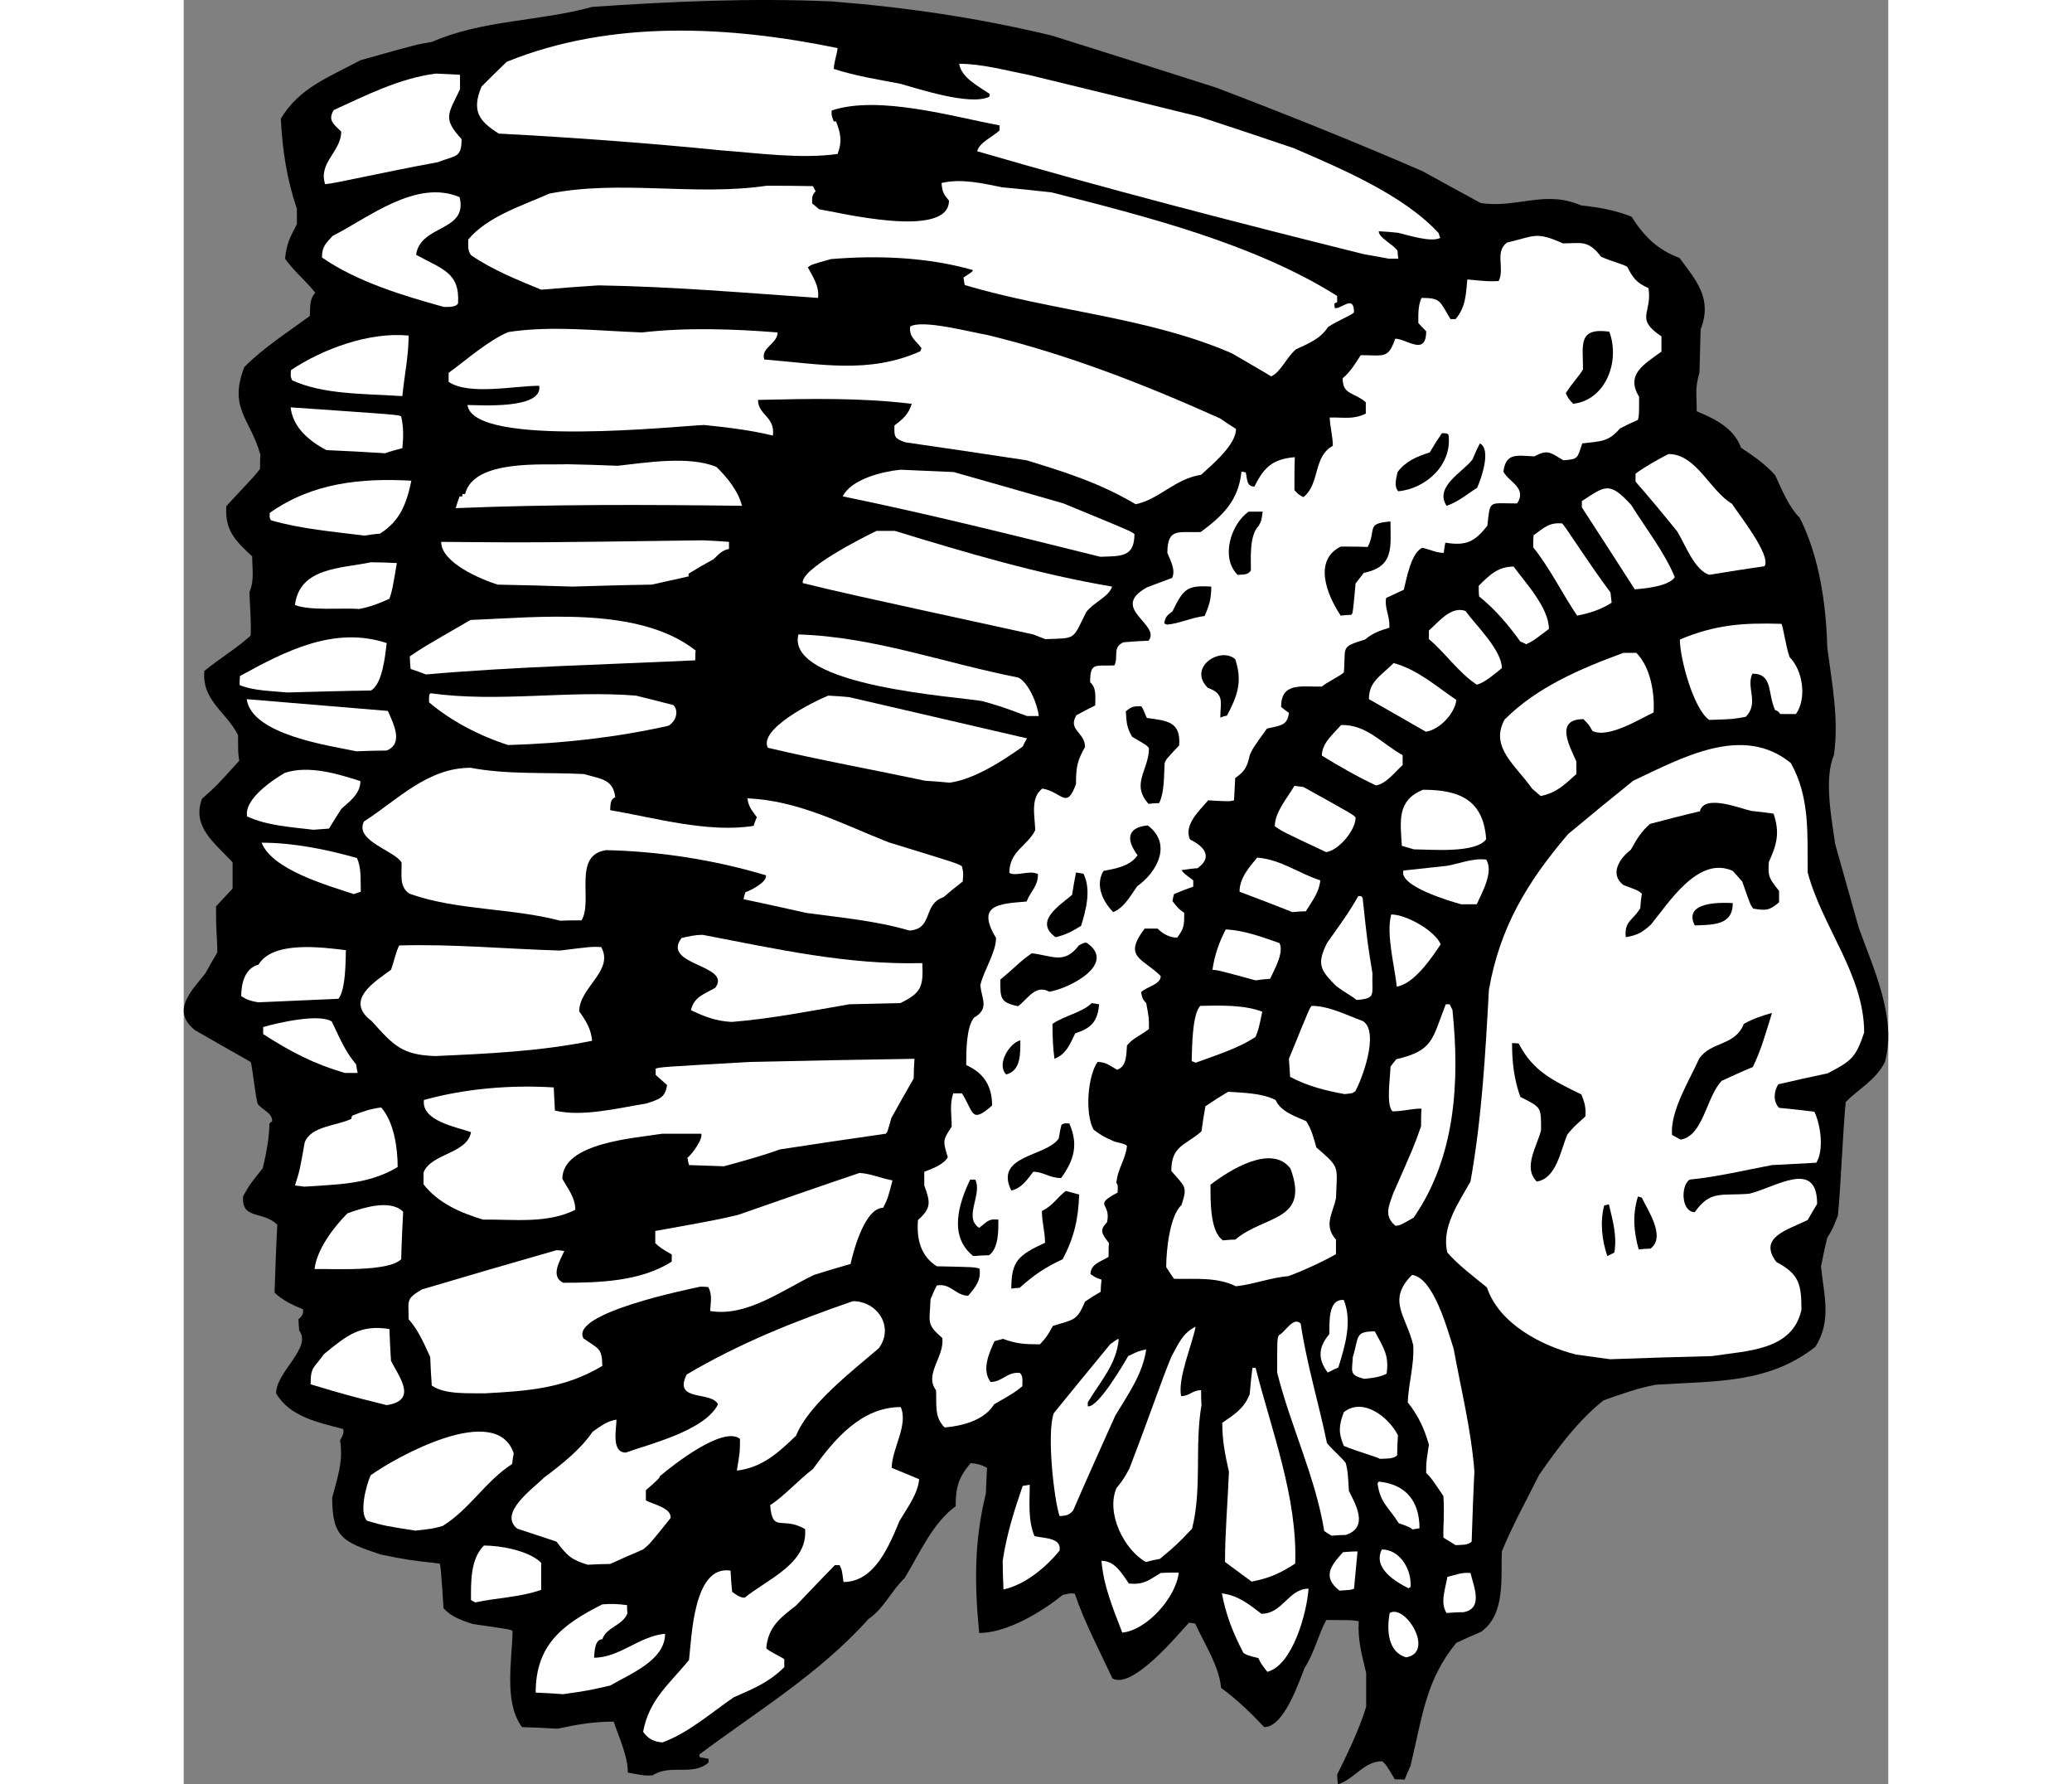 <?xml version="1.0" encoding="UTF-8"?>
<!DOCTYPE svg PUBLIC "-//W3C//DTD SVG 1.1//EN" "http://www.w3.org/Graphics/SVG/1.1/DTD/svg11.dtd">
<!-- Creator: CorelDRAW -->
<svg xmlns="http://www.w3.org/2000/svg" xml:space="preserve" width="7.848in" height="6.757in" version="1.1" style="shape-rendering:geometricPrecision; text-rendering:geometricPrecision; image-rendering:optimizeQuality; fill-rule:evenodd; clip-rule:evenodd"
viewBox="0 0 7847.72 8213.31"
 xmlns:xlink="http://www.w3.org/1999/xlink"
 xmlns:xodm="http://www.corel.com/coreldraw/odm/2003">
 <rect x="0" y="0" width="7847.72" height="8213.31" fill="#808080" stroke="none"/>
 <defs>
  <style type="text/css">
   <![CDATA[
    .fil0 {fill:black}
    .fil1 {fill:white}
   ]]>
  </style>
 </defs>
 <g id="Layer_x0020_1">
  <g id="_2008751029136">
   <path class="fil0" d="M5314.01 8213.31c-1.81,-16.25 -3.61,-30.69 -3.61,-45.13 48.74,-99.29 101.1,-205.8 133.59,-312.31 0,-52.35 0,-104.71 0,-155.25 -19.86,-83.04 -39.72,-153.45 -34.3,-238.3 -28.88,-5.42 -28.88,-5.42 -149.84,-5.42 -37.91,72.21 -54.16,149.84 -99.29,220.24 -25.27,61.38 -93.87,272.6 -185.94,272.6 -63.18,-66.8 -124.56,-126.37 -198.58,-180.53 -9.03,-101.1 -77.63,-204 -119.15,-296.07 -10.83,-1.81 -19.86,-3.61 -28.88,-3.61 -45.13,46.94 -258.15,308.7 -352.03,256.35 -57.77,-124.56 -129.98,-259.96 -173.31,-389.94 -19.86,-5.42 -36.11,1.81 -55.96,5.42 -95.68,77.63 -256.35,175.11 -384.52,175.11 -21.66,-227.46 -23.47,-422.43 30.69,-640.87 1.81,-39.72 3.61,-79.43 5.42,-119.15 -25.27,-14.44 -46.94,-19.86 -75.82,-21.66 -55.96,66.8 -68.6,111.93 -68.6,198.58 -104.71,74.02 -169.7,223.85 -234.69,330.37 -61.38,57.77 -95.68,140.81 -166.09,187.75 -223.85,250.93 -514.5,426.05 -779.88,624.63 0,3.61 1.81,7.22 3.61,12.64 12.64,1.81 25.27,3.61 39.72,7.22 0,5.42 0,10.83 0,16.25 -72.21,64.99 -175.11,5.42 -258.15,59.57 -34.3,1.81 -34.3,1.81 -113.73,-12.64 0,-77.63 -41.52,-162.47 -64.99,-234.69 -92.07,0 -166.09,12.64 -258.15,32.49 -55.96,-3.61 -110.12,-5.42 -164.28,-7.22 -84.85,-115.54 -45.13,-308.7 -43.33,-442.29 -9.03,-7.22 -9.03,-7.22 -184.14,-32.49 -48.74,-16.25 -97.48,-32.49 -133.59,-72.21 -12.64,-189.55 -12.64,-189.55 -18.05,-205.8 -144.42,-16.25 -144.42,-16.25 -270.79,-41.52 -171.5,-57.77 -223.85,-75.82 -223.85,-261.76 23.47,-90.26 52.35,-167.89 36.11,-263.57 9.03,-18.05 19.86,-30.69 14.44,-52.35 -115.54,-30.69 -245.52,-55.96 -308.7,-164.28 0,-99.29 166.09,-209.41 106.51,-288.84 -1.81,-18.05 -3.61,-36.11 -3.61,-52.35 18.05,-14.44 21.66,-23.47 21.66,-45.13 -46.94,-19.86 -95.68,-41.52 -131.79,-77.63 3.61,-104.71 7.22,-209.41 12.64,-312.31 -64.99,-64.99 -167.89,-21.66 -157.06,-131.79 30.69,-54.16 30.69,-54.16 90.26,-128.17 16.25,-70.41 28.88,-131.79 30.69,-205.8 3.61,-3.61 7.22,-7.22 12.64,-10.83 0,-39.72 -45.13,-50.55 -66.8,-79.43 -12.64,-45.13 -25.27,-180.53 -32.49,-193.16 -86.65,-48.74 -171.5,-97.48 -256.35,-146.23 -110.12,-88.46 -19.86,-176.92 46.94,-259.96 18.05,-32.49 36.11,-64.99 55.96,-97.48 0,-70.41 -7.22,-101.1 -5.42,-213.02 25.27,-27.08 50.55,-54.16 75.82,-81.24 0,-41.52 0,-81.24 0,-120.95 -79.43,-86.65 -189.55,-162.47 -140.81,-292.45 66.8,-59.57 66.8,-59.57 171.5,-175.11 -5.42,-36.11 -5.42,-36.11 -5.42,-117.34 -52.35,-106.51 -167.89,-158.86 -155.25,-296.07 68.6,-55.96 149.84,-104.71 213.02,-162.47 3.61,-66.8 -3.61,-133.59 -5.42,-200.39 23.47,-52.35 12.64,-108.32 12.64,-164.28 -77.63,-72.21 -126.37,-119.15 -119.15,-231.08 77.63,-86.65 111.93,-115.54 155.25,-171.5 0,-21.66 0,-43.33 1.81,-64.99 -46.94,-167.89 -148.03,-213.02 -74.02,-404.38 90.26,-90.26 198.58,-158.86 301.48,-234.69 1.81,-39.72 -1.81,-79.43 25.27,-106.51 -41.52,-54.16 -99.29,-99.29 -139.01,-157.06 5.42,-66.8 23.47,-101.1 54.16,-158.86 0,-23.47 0,-46.94 0,-70.41 -46.94,-139.01 -66.8,-272.6 -74.02,-415.21 84.85,-142.62 222.05,-191.36 366.47,-268.99 256.35,-72.21 256.35,-72.21 330.37,-84.85 231.08,-101.1 494.65,-93.87 736.55,-160.67 368.28,-25.27 732.94,-41.52 1103.02,-25.27 344.81,27.08 675.17,75.82 1012.76,157.06 252.74,79.43 505.48,158.86 758.22,240.1 317.73,120.95 637.26,249.13 949.57,384.52 88.46,48.74 176.92,97.48 267.18,146.23 169.7,25.27 294.26,-61.38 462.15,10.83 81.24,9.03 157.06,21.66 232.88,52.35 54.16,86.65 117.34,151.64 220.24,189.55 81.24,108.32 151.64,189.55 97.48,328.56 -1.81,64.99 -3.61,131.79 -5.42,198.58 -21.66,77.63 -12.64,95.68 -12.64,178.72 83.04,34.3 171.5,77.63 204,167.89 57.77,37.91 111.93,75.82 157.06,126.37 30.69,64.99 61.38,144.42 113.73,196.78 90.26,180.53 120.95,397.16 126.37,597.55 21.66,166.09 54.16,326.75 30.69,492.84 -46.94,111.93 -10.83,290.65 5.42,409.8 36.11,128.17 72.21,256.35 108.32,384.52 66.8,187.75 176.92,415.21 120.95,619.21 -41.52,83.04 -119.15,122.76 -180.53,184.14 -12.64,126.37 -23.47,402.58 -36.11,523.53 -25.27,63.18 -25.27,63.18 -48.74,101.1 -10.83,43.33 -19.86,86.65 -28.88,131.79 12.64,131.79 50.55,247.32 -25.27,370.08 -218.44,171.5 -460.35,157.06 -736.55,175.11 -83.04,16.25 -160.67,43.33 -240.1,72.21 -119.15,95.68 -209.41,218.44 -296.07,343 -57.77,115.54 -122.76,232.88 -171.5,352.03 -5.42,122.76 18.05,288.84 -95.68,370.08 -37.91,16.25 -75.82,32.49 -113.73,50.55 -142.62,173.31 -157.06,344.81 -211.22,566.86 -9.03,19.86 -18.05,41.52 -27.08,63.18 -16.25,-1.81 -30.69,-1.81 -45.13,-1.81 -39.72,-66.8 -39.72,-66.8 -57.77,-83.04 -84.85,0 -126.37,81.24 -204,106.51z"/>
   <path class="fil1" d="M2203.52 8020.14c-39.72,-3.61 -64.99,-16.25 -88.46,-48.74 27.08,-148.03 119.15,-218.44 211.22,-330.37 12.64,-104.71 19.86,-438.68 191.36,-411.6 1.81,32.49 3.61,64.99 7.22,97.48 18.05,12.64 34.3,27.08 57.77,27.08 101.1,-83.04 292.45,-157.06 278.01,-315.92 -106.51,-61.38 -149.84,21.66 -160.67,-110.12 64.99,-41.52 131.79,-117.34 196.78,-166.09 97.48,-135.4 222.05,-285.23 404.38,-285.23 36.11,83.04 -41.52,193.16 -41.52,279.82 41.52,16.25 83.04,34.3 126.37,52.35 -7.22,70.41 -54.16,129.98 -90.26,191.36 -46.94,111.93 -113.73,281.62 -258.15,281.62 -7.22,-55.96 -7.22,-55.96 -18.05,-77.63 -7.22,0 -14.44,0 -21.66,0 -59.57,61.38 -119.15,122.76 -178.72,185.94 -74.02,57.77 -128.17,97.48 -137.2,196.78 12.64,14.44 70.41,39.72 83.04,50.55 0,10.83 0,23.47 0,36.11 -70.41,70.41 -142.62,99.29 -232.88,139.01 -102.9,70.41 -211.22,166.09 -328.56,207.61z"/>
   <path class="fil1" d="M1746.79 7798.09c-43.33,-3.61 -84.85,-5.42 -126.37,-7.22 0,-216.63 119.15,-312.31 306.9,-406.19 39.72,-3.61 74.02,-1.81 113.73,3.61 0,12.64 0,25.27 1.81,37.91 -21.66,55.96 -97.48,63.18 -115.54,119.15 -36.11,0 -36.11,61.38 -37.91,84.85 117.34,0 207.61,-99.29 326.75,-110.12 0,122.76 -160.67,184.14 -252.74,238.3 -102.9,23.47 -102.9,23.47 -216.63,39.72z"/>
   <path class="fil1" d="M4989.06 7695.19c-27.08,-34.3 -27.08,-34.3 -41.52,-63.18 -50.55,-12.64 -50.55,-12.64 -68.6,-23.47 -48.74,-93.87 -79.43,-171.5 -99.29,-274.4 74.02,9.03 122.76,48.74 182.33,93.87 97.48,0 124.56,-115.54 216.63,-115.54 -7.22,108.32 -72.21,352.03 -189.55,382.72z"/>
   <path class="fil1" d="M5628.13 7628.4c-84.85,-23.47 -90.26,-126.37 -75.82,-204 72.21,-43.33 209.41,182.33 75.82,204z"/>
   <path class="fil1" d="M4321.11 7514.67c-41.52,-108.32 -86.65,-214.83 -95.68,-330.37 61.38,0 92.07,55.96 126.37,104.71 68.6,5.42 86.65,-12.64 146.23,-48.74 27.08,-1.81 54.16,-1.81 83.04,-1.81 -12.64,115.54 -148.03,265.38 -259.96,276.21z"/>
   <path class="fil1" d="M5814.07 7424.4c-30.69,-46.94 -5.42,-110.12 3.61,-166.09 37.91,-9.03 64.99,-21.66 106.51,-18.05 16.25,64.99 59.57,164.28 -32.49,180.53 -27.08,0 -52.35,1.81 -77.63,3.61z"/>
   <path class="fil1" d="M1342.41 7375.66c-7.22,-3.61 -14.44,-7.22 -19.86,-10.83 0,-81.24 -3.61,-187.75 59.57,-250.93 75.82,0 207.61,23.47 263.57,79.43 0,41.52 0,83.04 0,124.56 -97.48,34.3 -202.19,36.11 -303.29,57.77z"/>
   <path class="fil1" d="M5321.23 7321.5c-81.24,-63.18 -39.72,-115.54 16.25,-176.92 21.66,-1.81 43.33,-3.61 66.8,-3.61 -5.42,55.96 -10.83,113.73 -16.25,171.5 -12.64,5.42 -12.64,5.42 -66.8,9.03z"/>
   <path class="fil1" d="M3774.11 7316.09c-1.81,-45.13 -3.61,-88.46 -3.61,-131.79 18.05,-120.95 52.35,-229.27 92.07,-344.81 10.83,-1.81 21.66,-3.61 32.49,-5.42 0,81.24 -9.03,160.67 21.66,236.49 41.52,10.83 126.37,5.42 115.54,66.8 -63.18,77.63 -158.86,157.06 -258.15,178.72z"/>
   <path class="fil1" d="M5638.96 7310.67c-57.77,-28.88 -166.09,-92.07 -122.76,-178.72 84.85,0 139.01,95.68 131.79,173.31 -3.61,1.81 -7.22,3.61 -9.03,5.42z"/>
   <path class="fil1" d="M4916.85 7279.98c-41.52,-30.69 -83.04,-61.38 -122.76,-90.26 0,-139.01 12.64,-276.21 18.05,-415.21 -18.05,-81.24 -30.69,-142.62 -30.69,-225.66 55.96,-37.91 101.1,-66.8 126.37,-131.79 3.61,-41.52 7.22,-81.24 12.64,-120.95 3.61,0 9.03,0 14.44,0 74.02,290.65 193.16,597.55 182.33,900.83 -70.41,45.13 -117.34,66.8 -200.39,83.04z"/>
   <path class="fil1" d="M1860.52 7202.35c-74.02,-21.66 -95.68,-41.52 -144.42,-106.51 -61.38,-19.86 -120.95,-39.72 -180.53,-59.57 -90.26,-72.21 77.63,-187.75 122.76,-234.69 77.63,-57.77 169.7,-129.98 223.85,-211.22 39.72,-27.08 64.99,-48.74 110.12,-55.96 0,43.33 -25.27,151.64 43.33,151.64 102.9,-37.91 362.86,-99.29 424.24,-222.05 -30.69,-63.18 -207.61,-9.03 -144.42,-137.2 243.71,-144.42 498.26,-245.52 765.44,-337.59 113.73,0 191.36,119.15 119.15,216.63 -117.34,101.1 -323.14,258.15 -380.91,402.58 -83.04,79.43 -155.25,146.23 -272.6,160.67 14.44,-86.65 14.44,-86.65 14.44,-146.23 -77.63,-61.38 -308.7,120.95 -368.28,171.5 -5.42,12.64 -5.42,12.64 -64.99,64.99 0,14.44 0,30.69 0,46.94 32.49,18.05 119.15,34.3 113.73,81.24 -95.68,119.15 -95.68,119.15 -126.37,144.42 -50.55,21.66 -101.1,43.33 -151.64,66.8 -34.3,0 -68.6,1.81 -102.9,3.61z"/>
   <path class="fil1" d="M4429.43 7189.72c-99.29,-55.96 -184.14,-223.85 -135.4,-339.39 32.49,-41.52 32.49,-41.52 59.57,-90.26 97.48,-252.74 144.42,-397.16 193.16,-514.5 32.49,-59.57 52.35,-110.12 111.93,-139.01 -16.25,84.85 -83.04,236.49 -66.8,319.53 39.72,0 50.55,-27.08 92.07,-27.08 0,21.66 0,45.13 1.81,68.6 -32.49,189.55 3.61,380.91 -43.33,568.66 -70.41,74.02 -70.41,74.02 -148.03,139.01 -21.66,3.61 -43.33,9.03 -64.99,14.44z"/>
   <path class="fil1" d="M5855.6 7112.09c-19.86,-12.64 -37.91,-23.47 -55.96,-34.3 -1.81,-57.77 5.42,-93.87 0,-191.36 -55.96,-83.04 -55.96,-83.04 -79.43,-106.51 0,-48.74 0,-48.74 12.64,-129.98 -21.66,-75.82 -48.74,-133.59 -97.48,-194.97 3.61,-90.26 30.69,-173.31 25.27,-263.57 -32.49,-135.4 -122.76,-205.8 -5.42,-323.14 99.29,12.64 162.47,250.93 191.36,339.39 34.3,187.75 81.24,375.5 95.68,565.05 -5.42,106.51 -9.03,214.83 -12.64,323.14 -18.05,18.05 -48.74,14.44 -74.02,16.25z"/>
   <path class="fil1" d="M5285.13 7068.76c-12.64,-7.22 -23.47,-14.44 -34.3,-21.66 -39.72,-247.32 -155.25,-483.81 -216.63,-729.33 0,-153.45 0,-153.45 7.22,-171.5 28.88,-12.64 66.8,-88.46 101.1,-54.16 27.08,184.14 83.04,366.47 120.95,550.61 32.49,37.91 70.41,68.6 86.65,92.07 9.03,37.91 9.03,37.91 14.44,128.17 34.3,66.8 90.26,167.89 -14.44,202.19 -21.66,0 -43.33,1.81 -64.99,3.61z"/>
   <path class="fil1" d="M1066.2 7045.29c-139.01,-21.66 -139.01,-21.66 -222.05,-45.13 -37.91,-37.91 -3.61,-164.28 16.25,-209.41 117.34,-84.85 579.49,-341.2 658.93,-101.1 -3.61,16.25 -5.42,32.49 -7.22,48.74 -122.76,79.43 -194.97,207.61 -319.53,285.23 -45.13,12.64 -45.13,12.64 -126.37,21.66z"/>
   <path class="fil1" d="M5657.02 7039.88c-12.64,-10.83 -12.64,-10.83 -63.18,-28.88 -45.13,-72.21 -84.85,-92.07 -97.48,-182.33 1.81,-3.61 3.61,-7.22 5.42,-9.03 128.17,12.64 187.75,93.87 187.75,214.83 -10.83,1.81 -21.66,3.61 -32.49,5.42z"/>
   <path class="fil1" d="M4032.27 6978.5c-25.27,-75.82 -59.57,-375.5 -27.08,-472.98 86.65,-106.51 173.31,-213.02 259.96,-317.73 34.3,-25.27 34.3,-25.27 39.72,-23.47 -10.83,115.54 -83.04,191.36 -142.62,290.65 0,5.42 0,10.83 0,18.05 46.94,9.03 169.7,-202.19 185.94,-231.08 48.74,-23.47 48.74,-23.47 83.04,-30.69 -16.25,113.73 -83.04,205.8 -142.62,305.09 -64.99,144.42 -129.98,288.84 -193.16,435.07 -18.05,23.47 -34.3,25.27 -63.18,27.08z"/>
   <path class="fil1" d="M5507.18 6714.93c-18.05,-10.83 -106.51,-34.3 -166.09,-59.57 -25.27,-59.57 -23.47,-93.87 0,-155.25 88.46,-70.41 207.61,23.47 249.13,106.51 -1.81,30.69 -3.61,61.38 -3.61,92.07 -18.05,18.05 -52.35,14.44 -79.43,16.25z"/>
   <path class="fil1" d="M3503.32 6570.51c-48.74,-48.74 -36.11,-102.9 -39.72,-171.5 -55.96,-74.02 39.72,-153.45 28.88,-240.1 -75.82,-66.8 -57.77,-70.41 -54.16,-178.72 9.03,-21.66 18.05,-43.33 28.88,-63.18 63.18,-12.64 86.65,46.94 144.42,46.94 34.3,-39.72 59.57,-70.41 52.35,-124.56 -23.47,-7.22 -23.47,-7.22 -196.78,-10.83 -74.02,-46.94 -93.87,-124.56 -86.65,-213.02 61.38,-54.16 57.77,-81.24 28.88,-158.86 0,-21.66 0,-43.33 0,-63.18 37.91,-14.44 88.46,-32.49 108.32,-66.8 -21.66,-72.21 -25.27,-77.63 18.05,-140.81 0,-52.35 -10.83,-101.1 7.22,-153.45 12.64,0 25.27,0 39.72,0 54.16,83.04 39.72,144.42 139.01,55.96 0,-84.85 -34.3,-148.03 -119.15,-185.94 0,-61.38 0,-175.11 36.11,-218.44 72.21,-41.52 34.3,-86.65 28.88,-149.84 16.25,-68.6 72.21,-149.84 72.21,-216.63 -92.07,-153.45 10.83,-157.06 140.81,-167.89 19.86,-50.55 52.35,-68.6 52.35,-126.37 -39.72,-19.86 -101.1,12.64 -131.79,-5.42 0,-101.1 83.04,-122.76 119.15,-196.78 -1.81,-66.8 -23.47,-148.03 32.49,-191.36 90.26,14.44 111.93,101.1 155.25,-21.66 0,-75.82 5.42,-106.51 41.52,-169.7 0,-68.6 -81.24,-77.63 -39.72,-146.23 28.88,-16.25 57.77,-30.69 86.65,-45.13 0,-36.11 7.22,-81.24 -23.47,-106.51 0,-93.87 23.47,-74.02 111.93,-77.63 19.86,-41.52 -10.83,-83.04 41.52,-106.51 37.91,-3.61 75.82,-5.42 115.54,-7.22 59.57,-75.82 -184.14,-148.03 -7.22,-245.52 37.91,-14.44 75.82,-28.88 115.54,-43.33 18.05,-36.11 -9.03,-83.04 -21.66,-115.54 0,-117.34 52.35,-92.07 153.45,-95.68 101.1,-75.82 173.31,-142.62 187.75,-278.01 5.42,0 12.64,1.81 19.86,3.61 7.22,32.49 3.61,64.99 39.72,64.99 45.13,-92.07 86.65,-126.37 185.94,-135.4 -1.81,50.55 -1.81,101.1 -1.81,151.64 18.05,19.86 18.05,19.86 41.52,32.49 77.63,-63.18 43.33,-185.94 135.4,-236.49 0,-39.72 -12.64,-86.65 -14.44,-129.98 63.18,-1.81 106.51,10.83 166.09,-18.05 0,-18.05 0,-36.11 0,-52.35 -54.16,-46.94 -106.51,-32.49 -106.51,-110.12 36.11,-30.69 57.77,-66.8 83.04,-106.51 108.32,0 126.37,18.05 158.86,-75.82 52.35,0 142.62,83.04 142.62,-34.3 -12.64,-12.64 -25.27,-25.27 -36.11,-37.91 0,-43.33 -1.81,-75.82 14.44,-115.54 90.26,0 83.04,14.44 133.59,97.48 7.22,0 14.44,0 23.47,0 46.94,-55.96 46.94,-110.12 54.16,-182.33 97.48,9.03 97.48,9.03 144.42,7.22 28.88,-59.57 -19.86,-133.59 37.91,-176.92 129.98,-30.69 131.79,-52.35 258.15,3.61 81.24,0 115.54,-18.05 175.11,61.38 52.35,23.47 108.32,36.11 120.95,46.94 25.27,50.55 43.33,74.02 97.48,97.48 18.05,117.34 -64.99,139.01 59.57,222.05 0,23.47 0,46.94 0,70.41 -79.43,57.77 -166.09,104.71 -102.9,207.61 0,86.65 0,86.65 -5.42,106.51 -28.88,12.64 -55.96,25.27 -83.04,39.72 -54.16,63.18 -88.46,57.77 -173.31,68.6 -23.47,70.41 -18.05,72.21 -86.65,77.63 -59.57,-34.3 -70.41,-52.35 -133.59,-18.05 -79.43,-3.61 -131.79,-18.05 -142.62,70.41 23.47,46.94 110.12,74.02 63.18,146.23 -135.4,0 -122.76,-18.05 -137.2,102.9 -57.77,72.21 -95.68,93.87 -193.16,77.63 -3.61,14.44 -5.42,30.69 -7.22,46.94 -36.11,0 -64.99,-16.25 -99.29,-23.47 -52.35,25.27 -72.21,142.62 -84.85,193.16 -27.08,12.64 -54.16,25.27 -81.24,37.91 -9.03,46.94 18.05,81.24 14.44,137.2 -43.33,12.64 -77.63,25.27 -111.93,54.16 -117.34,36.11 -86.65,32.49 -97.48,151.64 -23.47,19.86 -81.24,46.94 -101.1,64.99 -93.87,1.81 -187.75,-21.66 -187.75,93.87 10.83,9.03 23.47,18.05 36.11,27.08 -7.22,59.57 -39.72,57.77 -101.1,72.21 -64.99,90.26 -64.99,90.26 -79.43,122.76 -10.83,52.35 -23.47,75.82 -66.8,104.71 -1.81,34.3 -3.61,68.6 -5.42,102.9 -21.66,5.42 -21.66,5.42 -119.15,0 -36.11,43.33 -115.54,113.73 -83.04,180.53 66.8,32.49 104.71,81.24 34.3,131.79 -25.27,1.81 -50.55,5.42 -74.02,9.03 10.83,14.44 10.83,14.44 54.16,46.94 0,9.03 0,18.05 0,28.88 -30.69,10.83 -59.57,21.66 -88.46,34.3 -3.61,10.83 -5.42,21.66 -7.22,32.49 27.08,34.3 27.08,34.3 54.16,54.16 0,55.96 0,70.41 -32.49,113.73 -34.3,0 -64.99,-16.25 -90.26,-41.52 -19.86,0 -39.72,0 -59.57,0 -101.1,133.59 -9.03,135.4 74.02,218.44 0,39.72 -64.99,48.74 -90.26,74.02 3.61,23.47 7.22,34.3 23.47,50.55 12.64,66.8 12.64,66.8 12.64,119.15 -36.11,28.88 -74.02,41.52 -101.1,75.82 -3.61,39.72 0,95.68 -45.13,111.93 -32.49,-18.05 -52.35,-36.11 -90.26,-36.11 -45.13,63.18 -59.57,238.3 -18.05,312.31 43.33,30.69 43.33,30.69 95.68,54.16 50.55,12.64 50.55,12.64 57.77,19.86 -7.22,64.99 -43.33,104.71 -48.74,169.7 7.22,12.64 7.22,12.64 5.42,45.13 -117.34,63.18 -27.08,45.13 -48.74,137.2 -37.91,37.91 -21.66,54.16 9.03,95.68 -1.81,19.86 -1.81,41.52 -1.81,63.18 -34.3,21.66 -83.04,32.49 -83.04,79.43 23.47,16.25 23.47,16.25 50.55,25.27 -1.81,18.05 -3.61,36.11 -3.61,55.96 -25.27,14.44 -48.74,28.88 -72.21,45.13 -37.91,90.26 -50.55,81.24 -148.03,111.93 -27.08,48.74 -27.08,48.74 -59.57,84.85 -66.8,0 -108.32,-1.81 -169.7,-25.27 -14.44,3.61 -27.08,7.22 -39.72,10.83 -25.27,55.96 -59.57,131.79 -18.05,187.75 54.16,0 77.63,-48.74 135.4,-41.52 16.25,16.25 10.83,39.72 10.83,61.38 -36.11,28.88 -36.11,28.88 -129.98,83.04 -45.13,74.02 -146.23,99.29 -227.46,106.51z"/>
   <path class="fil1" d="M934.41 6467.61c-180.53,-45.13 -180.53,-45.13 -350.22,-95.68 0,-83.04 14.44,-72.21 61.38,-139.01 104.71,-84.85 164.28,-137.2 301.48,-115.54 1.81,48.74 3.61,97.48 7.22,146.23 37.91,75.82 124.56,182.33 -19.86,204z"/>
   <path class="fil1" d="M1385.73 6413.45c-70.41,-1.81 -184.14,7.22 -243.71,-36.11 -3.61,-45.13 -5.42,-88.46 -7.22,-131.79 -28.88,-61.38 -54.16,-122.76 -99.29,-173.31 0,-88.46 -14.44,-92.07 61.38,-137.2 205.8,-61.38 411.6,-120.95 619.21,-180.53 10.83,0 23.47,1.81 36.11,3.61 -18.05,41.52 -66.8,115.54 -5.42,146.23 164.28,0 357.44,-5.42 500.06,-97.48 0,-10.83 0,-21.66 0,-32.49 -52.35,-30.69 -52.35,-30.69 -75.82,-52.35 0,-19.86 0,-37.91 0,-55.96 279.82,-50.55 279.82,-50.55 380.91,-74.02 185.94,-64.99 371.89,-129.98 559.64,-193.16 54.16,3.61 99.29,25.27 151.64,34.3 -21.66,83.04 -21.66,83.04 -43.33,126.37 -83.04,0 -135.4,193.16 -149.84,258.15 -55.96,16.25 -111.93,32.49 -167.89,50.55 -144.42,68.6 -310.51,194.97 -478.4,166.09 1.81,-39.72 10.83,-75.82 -9.03,-110.12 -12.64,-1.81 -25.27,-1.81 -36.11,-1.81 -39.72,9.03 -604.77,120.95 -537.97,238.3 68.6,48.74 84.85,41.52 86.65,126.37 -175.11,104.71 -344.81,115.54 -541.58,126.37z"/>
   <path class="fil1" d="M5434.97 6346.65c-70.41,-18.05 -55.96,-32.49 -52.35,-101.1 28.88,-92.07 7.22,-117.34 101.1,-117.34 41.52,77.63 66.8,111.93 54.16,194.97 -32.49,16.25 -66.8,19.86 -102.9,23.47z"/>
   <path class="fil1" d="M5267.08 6317.77c-48.74,-64.99 -41.52,-119.15 7.22,-176.92 1.81,-45.13 -9.03,-164.28 66.8,-157.06 39.72,101.1 5.42,211.22 -25.27,310.51 -16.25,7.22 -32.49,14.44 -48.74,23.47z"/>
   <path class="fil1" d="M6566.87 6256.39c-52.35,-7.22 -104.71,-14.44 -157.06,-21.66 -157.06,-39.72 -353.83,-140.81 -409.8,-308.7 -61.38,-50.55 -129.98,-101.1 -182.33,-160.67 -28.88,-117.34 52.35,-229.27 106.51,-326.75 52.35,-292.45 68.6,-586.71 84.85,-882.78 50.55,-287.04 175.11,-494.65 364.67,-716.69 99.29,-83.04 198.58,-164.28 299.68,-245.52 220.24,-102.9 503.67,-263.57 725.72,-81.24 88.46,157.06 75.82,328.56 77.63,503.67 66.8,250.93 259.96,471.18 259.96,736.55 -39.72,119.15 -61.38,131.79 -167.89,187.75 -75.82,16.25 -151.64,32.49 -227.46,50.55 -19.86,30.69 -25.27,79.43 3.61,108.32 54.16,5.42 108.32,10.83 162.47,18.05 28.88,59.57 45.13,175.11 9.03,234.69 -68.6,3.61 -137.2,7.22 -204,10.83 -126.37,23.47 -250.93,54.16 -379.11,66.8 -43.33,28.88 -37.91,149.84 23.47,149.84 72.21,-102.9 122.76,-74.02 250.93,-84.85 120.95,-28.88 312.31,-162.47 312.31,46.94 -14.44,23.47 -28.88,48.74 -43.33,74.02 -95.68,46.94 -229.27,79.43 -144.42,193.16 104.71,55.96 115.54,101.1 115.54,220.24 -41.52,189.55 -252.74,187.75 -411.6,213.02 -157.06,3.61 -314.12,9.03 -469.37,14.44z"/>
   <path class="fil0" d="M3810.22 5931.44c0,-126.37 30.69,-153.45 155.25,-211.22 0,-50.55 -14.44,-93.87 -14.44,-146.23 52.35,-25.27 66.8,-59.57 110.12,-92.07 19.86,5.42 39.72,10.83 61.38,16.25 -3.61,113.73 -23.47,198.58 -75.82,297.87 -81.24,37.91 -131.79,72.21 -198.58,131.79 -12.64,0 -25.27,1.81 -37.91,3.61z"/>
   <path class="fil1" d="M4844.64 5920.61c-88.46,-43.33 -185.94,-32.49 -285.23,-34.3 -12.64,-18.05 -25.27,-36.11 -36.11,-54.16 0,-75.82 16.25,-236.49 70.41,-285.23 28.88,-88.46 16.25,-83.04 -46.94,-157.06 0,-117.34 64.99,-117.34 139.01,-182.33 5.42,-39.72 10.83,-77.63 18.05,-115.54 34.3,-23.47 68.6,-45.13 104.71,-66.8 74.02,5.42 151.64,5.42 218.44,37.91 23.47,54.16 92.07,75.82 140.81,97.48 25.27,37.91 34.3,77.63 46.94,120.95 110.12,95.68 95.68,81.24 90.26,234.69 -16.25,72.21 -57.77,124.56 0,189.55 0,21.66 0,43.33 0,66.8 -52.35,30.69 -153.45,77.63 -218.44,101.1 -83.04,7.22 -160.67,37.91 -241.91,46.94z"/>
   <path class="fil1" d="M602.24 5841.18c10.83,-90.26 86.65,-191.36 151.64,-256.35 70.41,-25.27 196.78,-66.8 256.35,-7.22 -3.61,72.21 -7.22,144.42 -9.03,218.44 -59.57,59.57 -317.73,43.33 -398.97,45.13z"/>
   <path class="fil0" d="M3635.11 5781.6c-113.73,-90.26 -68.6,-238.3 -14.44,-352.03 7.22,0 14.44,0 23.47,0 34.3,68.6 -55.96,173.31 18.05,222.05 36.11,-27.08 41.52,-43.33 88.46,-37.91 0,50.55 1.81,131.79 -43.33,164.28 -25.27,0 -48.74,1.81 -72.21,3.61z"/>
   <path class="fil0" d="M6554.24 5781.6c-25.27,-74.02 -34.3,-157.06 -14.44,-232.88 7.22,-1.81 14.44,-3.61 21.66,-5.42 18.05,77.63 37.91,142.62 25.27,222.05 -10.83,5.42 -21.66,10.83 -32.49,16.25z"/>
   <path class="fil0" d="M6698.66 5750.91c-23.47,-84.85 -28.88,-158.86 -3.61,-243.71 5.42,1.81 10.83,3.61 18.05,5.42 23.47,52.35 113.73,180.53 39.72,234.69 -18.05,0 -36.11,1.81 -54.16,3.61z"/>
   <path class="fil0" d="M4785.07 5709.39c-61.38,-39.72 -57.77,-187.75 -57.77,-256.35 86.65,-66.8 281.62,-189.55 368.28,-74.02 90.26,243.71 -119.15,213.02 -254.54,326.75 -19.86,0 -37.91,1.81 -55.96,3.61z"/>
   <path class="fil1" d="M5579.39 5642.59c-54.16,-45.13 -32.49,-88.46 -10.83,-149.84 95.68,-216.63 95.68,-216.63 128.17,-308.7 0,-27.08 0,-54.16 1.81,-81.24 -46.94,0 -86.65,12.64 -133.59,12.64 -30.69,-30.69 -9.03,-160.67 -9.03,-205.8 9.03,-12.64 18.05,-23.47 27.08,-34.3 171.5,-39.72 164.28,-92.07 227.46,-252.74 5.42,0 10.83,0 18.05,0 3.61,7.22 7.22,16.25 12.64,25.27 34.3,330.37 14.44,678.78 -178.72,956.8 -59.57,34.3 -59.57,34.3 -83.04,37.91z"/>
   <path class="fil1" d="M1378.51 5613.71c-102.9,-30.69 -207.61,-75.82 -274.4,-162.47 0,-18.05 0,-36.11 0,-54.16 34.3,-88.46 202.19,-86.65 218.44,-185.94 -64.99,-23.47 -229.27,-50.55 -216.63,-148.03 187.75,-52.35 400.77,-70.41 597.55,-57.77 1.81,34.3 3.61,70.41 5.42,106.51 126.37,30.69 296.07,-12.64 420.63,-32.49 59.57,-19.86 86.65,-25.27 95.68,-84.85 -18.05,-16.25 -36.11,-32.49 -52.35,-46.94 0,-10.83 0,-19.86 0,-28.88 23.47,-7.22 23.47,-7.22 433.27,-30.69 252.74,-5.42 505.48,-10.83 758.22,-14.44 -1.81,28.88 -3.61,59.57 -3.61,90.26 -34.3,59.57 -68.6,120.95 -102.9,182.33 -18.05,64.99 -18.05,64.99 -25.27,72.21 -162.47,23.47 -324.95,46.94 -487.42,72.21 -84.85,30.69 -171.5,54.16 -258.15,77.63 -54.16,-1.81 -108.32,-3.61 -160.67,-5.42 -3.61,-12.64 -5.42,-23.47 -7.22,-34.3 18.05,-10.83 74.02,-88.46 63.18,-110.12 -59.57,0 -119.15,0 -178.72,0 -119.15,19.86 -460.35,39.72 -460.35,207.61 27.08,48.74 59.57,86.65 59.57,142.62 -129.98,64.99 -281.62,43.33 -424.24,45.13z"/>
   <path class="fil0" d="M3810.22 5480.12c-81.24,-164.28 162.47,-155.25 218.44,-240.1 3.61,-21.66 7.22,-43.33 12.64,-63.18 14.44,-7.22 14.44,-7.22 36.11,-5.42 41.52,95.68 23.47,166.09 -37.91,250.93 -54.16,0 -81.24,-28.88 -128.17,-28.88 -32.49,41.52 -52.35,74.02 -101.1,86.65z"/>
   <path class="fil1" d="M555.31 5462.07c-14.44,-1.81 -28.88,-3.61 -43.33,-5.42 21.66,-66.8 21.66,-66.8 45.13,-198.58 28.88,-75.82 149.84,-75.82 214.83,-108.32 0,-5.42 1.81,-10.83 3.61,-14.44 50.55,-19.86 81.24,-30.69 133.59,-37.91 59.57,68.6 75.82,187.75 75.82,274.4 -135.4,81.24 -276.21,79.43 -429.66,90.26z"/>
   <path class="fil0" d="M6229.29 5438.6c-64.99,-64.99 1.81,-162.47 19.86,-236.49 0,-110.12 1.81,-102.9 -95.68,-153.45 -28.88,-83.04 -37.91,-158.86 -37.91,-247.32 9.03,0 19.86,0 30.69,1.81 66.8,129.98 160.67,171.5 288.84,234.69 14.44,37.91 21.66,59.57 18.05,101.1 -54.16,48.74 -54.16,48.74 -83.04,83.04 -32.49,77.63 -50.55,202.19 -140.81,216.63z"/>
   <path class="fil0" d="M6891.82 5245.43c-14.44,-7.22 -27.08,-14.44 -39.72,-21.66 -9.03,-110.12 81.24,-252.74 124.56,-350.22 54.16,-81.24 166.09,-57.77 205.8,-160.67 41.52,-23.47 84.85,-37.91 129.98,-50.55 -25.27,81.24 -50.55,173.31 -88.46,249.13 -48.74,19.86 -95.68,41.52 -142.62,63.18 -70.41,70.41 -84.85,254.54 -189.55,270.79z"/>
   <path class="fil1" d="M5344.7 5036.02c-88.46,-16.25 -169.7,-36.11 -250.93,-79.43 -1.81,-28.88 -3.61,-55.96 -5.42,-83.04 95.68,-234.69 95.68,-234.69 104.71,-243.71 79.43,0 162.47,43.33 236.49,70.41 77.63,50.55 -7.22,274.4 -36.11,323.14 -12.64,9.03 -12.64,9.03 -48.74,12.64z"/>
   <path class="fil0" d="M3786.75 4945.76c-46.94,-46.94 16.25,-146.23 64.99,-157.06 0,59.57 3.61,139.01 -64.99,157.06z"/>
   <path class="fil1" d="M741.25 4938.54c-142.62,-41.52 -249.13,-97.48 -375.5,-178.72 0,-10.83 0,-21.66 0,-32.49 68.6,-19.86 258.15,-63.18 315.92,-25.27 34.3,70.41 61.38,139.01 111.93,196.78 1.81,12.64 3.61,25.27 7.22,39.72 -19.86,0 -39.72,0 -59.57,0z"/>
   <path class="fil1" d="M4658.7 4891.6c-7.22,-3.61 -12.64,-5.42 -18.05,-7.22 1.81,-57.77 1.81,-216.63 39.72,-254.54 88.46,-1.81 204,-5.42 285.23,27.08 -16.25,77.63 -16.25,77.63 -30.69,115.54 -81.24,54.16 -184.14,84.85 -276.21,119.15z"/>
   <path class="fil0" d="M4008.8 4873.55c-7.22,-52.35 -9.03,-106.51 -9.03,-160.67 54.16,-37.91 137.2,-52.35 180.53,-95.68 10.83,1.81 21.66,3.61 34.3,5.42 -7.22,79.43 -36.11,110.12 -110.12,133.59 -25.27,52.35 -41.52,95.68 -95.68,117.34z"/>
   <path class="fil1" d="M1156.46 4860.91c-149.84,-5.42 -189.55,-46.94 -290.65,-160.67 -128.17,-95.68 12.64,-180.53 88.46,-236.49 12.64,-32.49 23.47,-86.65 37.91,-111.93 247.32,-7.22 492.84,16.25 740.16,23.47 144.42,-18.05 144.42,-18.05 189.55,-16.25 61.38,108.32 -101.1,185.94 -101.1,296.07 32.49,45.13 54.16,81.24 59.57,135.4 -238.3,48.74 -480.2,59.57 -723.92,70.41z"/>
   <path class="fil1" d="M2523.06 4703.85c-70.41,-3.61 -124.56,-23.47 -187.75,-54.16 14.44,-61.38 57.77,-72.21 111.93,-102.9 79.43,-106.51 -250.93,-102.9 -155.25,-229.27 34.3,-7.22 59.57,-14.44 97.48,-14.44 341.2,64.99 664.34,139.01 1010.95,129.98 5.42,110.12 -5.42,137.2 -101.1,184.14 -79.43,1.81 -157.06,3.61 -234.69,5.42 -178.72,30.69 -361.06,66.8 -541.58,81.24z"/>
   <path class="fil0" d="M3840.91 4631.64c-84.85,-18.05 -81.24,-39.72 -81.24,-122.76 72.21,-59.57 83.04,-77.63 144.42,-120.95 90.26,9.03 149.84,54.16 216.63,-36.11 23.47,-12.64 23.47,-12.64 36.11,-12.64 142.62,97.48 -81.24,211.22 -171.5,225.66 -64.99,-36.11 -101.1,36.11 -144.42,66.8z"/>
   <path class="fil1" d="M344.09 4613.59c-27.08,-3.61 -57.77,-12.64 -79.43,-28.88 0,-52.35 14.44,-128.17 79.43,-144.42 66.8,-111.93 296.07,-79.43 402.58,-66.8 -1.81,52.35 0,178.72 -34.3,223.85 -122.76,5.42 -245.52,10.83 -368.28,16.25z"/>
   <path class="fil1" d="M5398.86 4602.76c-5.42,-9.03 -54.16,-34.3 -93.87,-64.99 -74.02,-74.02 -88.46,-101.1 -41.52,-196.78 101.1,-142.62 101.1,-142.62 144.42,-216.63 14.44,0 14.44,0 19.86,9.03 21.66,202.19 21.66,202.19 45.13,346.61 -3.61,101.1 19.86,115.54 -74.02,122.76z"/>
   <path class="fil1" d="M5584.8 4541.38c-9.03,-92.07 -50.55,-243.71 -25.27,-332.17 68.6,0 200.39,74.02 227.46,137.2 -41.52,63.18 -122.76,182.33 -202.19,194.97z"/>
   <path class="fil1" d="M4934.91 4512.49c-173.31,-46.94 -173.31,-46.94 -198.58,-48.74 9.03,-64.99 30.69,-128.17 61.38,-185.94 88.46,5.42 164.28,34.3 247.32,63.18 21.66,45.13 -25.27,124.56 -43.33,164.28 -23.47,1.81 -45.13,3.61 -66.8,7.22z"/>
   <path class="fil0" d="M4014.22 4313.91c-101.1,-72.21 16.25,-144.42 75.82,-194.97 5.42,-34.3 10.83,-68.6 18.05,-102.9 10.83,1.81 21.66,3.61 34.3,5.42 36.11,72.21 12.64,164.28 -10.83,240.1 -41.52,25.27 -70.41,41.52 -117.34,52.35z"/>
   <path class="fil0" d="M6639.09 4313.91c-7.22,-75.82 32.49,-75.82 66.8,-133.59 1.81,-23.47 3.61,-45.13 7.22,-66.8 -16.25,-14.44 -16.25,-14.44 -84.85,-39.72 -64.99,-50.55 -18.05,-122.76 34.3,-162.47 27.08,-48.74 46.94,-83.04 88.46,-119.15 75.82,-19.86 151.64,-39.72 229.27,-57.77 19.86,-81.24 187.75,-12.64 236.49,-1.81 34.3,3.61 68.6,7.22 102.9,12.64 28.88,86.65 16.25,139.01 -21.66,222.05 -5.42,68.6 1.81,75.82 46.94,133.59 0,16.25 0,34.3 0,52.35 -43.33,36.11 -57.77,39.72 -119.15,28.88 -12.64,-16.25 -12.64,-16.25 -50.55,-124.56 -14.44,-16.25 -28.88,-32.49 -43.33,-48.74 -158.86,-72.21 -294.26,146.23 -377.3,247.32 -39.72,36.11 -63.18,48.74 -115.54,57.77z"/>
   <path class="fil1" d="M3340.85 4283.22c-153.45,-45.13 -315.92,-59.57 -474.79,-81.24 -97.48,-21.66 -193.16,-43.33 -288.84,-63.18 1.81,-10.83 5.42,-21.66 9.03,-32.49 25.27,-7.22 102.9,-48.74 93.87,-77.63 -236.49,-70.41 -487.42,-110.12 -734.75,-115.54 -157.06,21.66 -59.57,232.88 -113.73,323.14 -32.49,0 -64.99,0 -97.48,1.81 -225.66,-59.57 -478.4,-46.94 -695.03,-124.56 -48.74,-32.49 -34.3,-88.46 -36.11,-142.62 -27.08,-54.16 -218.44,-99.29 -173.31,-189.55 157.06,-101.1 292.45,-247.32 491.03,-247.32 169.7,32.49 348.42,19.86 521.72,28.88 81.24,23.47 133.59,23.47 144.42,106.51 -25.27,10.83 -21.66,36.11 -23.47,59.57 200.39,34.3 453.12,106.51 660.73,72.21 3.61,-14.44 9.03,-27.08 14.44,-39.72 -23.47,-32.49 -37.91,-46.94 -43.33,-86.65 232.88,9.03 435.07,117.34 649.9,202.19 312.31,95.68 312.31,95.68 337.59,110.12 7.22,30.69 7.22,30.69 3.61,70.41 -30.69,23.47 -59.57,46.94 -88.46,72.21 -97.48,32.49 -45.13,146.23 -157.06,153.45z"/>
   <path class="fil0" d="M6956.81 4259.75c-54.16,-108.32 113.73,-106.51 175.11,-102.9 0,102.9 -90.26,99.29 -175.11,102.9z"/>
   <path class="fil0" d="M4279.59 4198.37c-46.94,-46.94 -84.85,-122.76 -45.13,-189.55 55.96,-10.83 122.76,-21.66 157.06,-72.21 -52.35,-70.41 -50.55,-128.17 46.94,-137.2 113.73,84.85 43.33,214.83 -48.74,279.82 -32.49,46.94 -59.57,97.48 -110.12,119.15z"/>
   <path class="fil1" d="M5104.6 4198.37c-81.24,-32.49 -162.47,-63.18 -243.71,-93.87 0,-61.38 43.33,-111.93 81.24,-157.06 110.12,9.03 189.55,72.21 290.65,104.71 -5.42,55.96 -37.91,95.68 -66.8,142.62 -21.66,0 -41.52,1.81 -61.38,3.61z"/>
   <path class="fil1" d="M5880.87 4162.27c-45.13,-12.64 -288.84,-83.04 -265.38,-155.25 66.8,-7.22 133.59,-14.44 200.39,-21.66 59.57,-10.83 119.15,-36.11 180.53,-28.88 36.11,55.96 -19.86,153.45 -43.33,205.8 -25.27,0 -48.74,0 -72.21,0z"/>
   <path class="fil1" d="M782.77 4115.33c-120.95,-39.72 -375.5,-111.93 -424.24,-236.49 146.23,0 297.87,30.69 438.68,70.41 21.66,45.13 16.25,102.9 18.05,155.25 -10.83,3.61 -21.66,7.22 -32.49,10.83z"/>
   <path class="fil1" d="M5259.86 3922.17c-200.39,-93.87 -200.39,-93.87 -236.49,-119.15 0,-64.99 57.77,-129.98 90.26,-185.94 12.64,1.81 27.08,3.61 41.52,5.42 231.08,128.17 231.08,128.17 240.1,140.81 0,59.57 -79.43,151.64 -135.4,158.86z"/>
   <path class="fil1" d="M5664.24 3909.53c-19.86,-5.42 -37.91,-10.83 -55.96,-16.25 -7.22,-113.73 -23.47,-209.41 97.48,-258.15 173.31,0 278.01,50.55 290.65,227.46 -46.94,66.8 -258.15,46.94 -332.17,46.94z"/>
   <path class="fil1" d="M596.83 3819.27c-102.9,-12.64 -211.22,-18.05 -305.09,-61.38 -14.44,-79.43 115.54,-166.09 173.31,-200.39 110.12,-36.11 241.91,3.61 348.42,37.91 0,55.96 -46.94,92.07 -86.65,126.37 -19.86,30.69 -39.72,61.38 -57.77,92.07 -25.27,1.81 -48.74,3.61 -72.21,5.42z"/>
   <path class="fil0" d="M4442.07 3700.12c-83.04,-92.07 1.81,-155.25 1.81,-256.35 -9.03,-12.64 -9.03,-12.64 -77.63,-52.35 -25.27,-45.13 -25.27,-63.18 -28.88,-117.34 27.08,-21.66 34.3,-23.47 70.41,-23.47 12.64,12.64 19.86,45.13 27.08,54.16 92.07,12.64 157.06,16.25 148.03,126.37 -59.57,63.18 -59.57,63.18 -66.8,81.24 -3.61,57.77 0,131.79 -25.27,184.14 -16.25,0 -32.49,1.81 -48.74,3.61z"/>
   <path class="fil1" d="M6247.34 3664.01c-14.44,-12.64 -27.08,-23.47 -39.72,-34.3 -72.21,-104.71 -196.78,-189.55 -126.37,-317.73 149.84,-149.84 350.22,-234.69 547,-306.9 19.86,0 39.72,0 59.57,0 64.99,64.99 84.85,184.14 79.43,274.4 -63.18,28.88 -207.61,120.95 -281.62,84.85 -16.25,-28.88 -16.25,-28.88 -41.52,-54.16 -133.59,0 -63.18,124.56 -32.49,194.97 0,18.05 0,37.91 0,57.77 -55.96,50.55 -92.07,86.65 -164.28,101.1z"/>
   <path class="fil1" d="M5489.13 3615.27c-84.85,-39.72 -169.7,-88.46 -249.13,-137.2 0,-57.77 52.35,-99.29 88.46,-140.81 115.54,-3.61 187.75,84.85 283.43,139.01 0,14.44 0,28.88 0,45.13 -36.11,32.49 -74.02,84.85 -122.76,93.87z"/>
   <path class="fil1" d="M3526.79 3602.63c-37.91,-3.61 -75.82,-7.22 -113.73,-9.03 -229.27,-48.74 -487.42,-95.68 -723.92,-151.64 -43.33,-86.65 211.22,-213.02 278.01,-240.1 32.49,1.81 64.99,3.61 97.48,7.22 272.6,63.18 545.19,126.37 817.79,189.55 -7.22,12.64 -14.44,25.27 -19.86,37.91 -93.87,66.8 -222.05,149.84 -335.78,166.09z"/>
   <path class="fil1" d="M795.41 3458.21c-117.34,-25.27 -482.01,-74.02 -505.48,-240.1 216.63,18.05 433.27,36.11 649.9,54.16 25.27,57.77 74.02,149.84 -5.42,182.33 -46.94,0 -93.87,1.81 -139.01,3.61z"/>
   <path class="fil1" d="M1494.05 3429.33c-126.37,-39.72 -263.57,-110.12 -364.67,-196.78 0,-36.11 0,-36.11 7.22,-41.52 314.12,43.33 631.85,-14.44 945.96,10.83 55.96,14.44 113.73,28.88 171.5,43.33 28.88,28.88 9.03,79.43 -23.47,95.68 -241.91,54.16 -489.23,81.24 -736.55,88.46z"/>
   <path class="fil1" d="M5718.4 3367.95c-88.46,-50.55 -175.11,-101.1 -261.76,-149.84 0,-81.24 52.35,-104.71 113.73,-166.09 111.93,30.69 194.97,106.51 288.84,169.7 -7.22,63.18 -77.63,137.2 -140.81,146.23z"/>
   <path class="fil1" d="M7023.61 3313.79c-72.21,-48.74 -135.4,-283.43 -135.4,-370.08 162.47,-68.6 290.65,-77.63 467.57,-72.21 7.22,7.22 19.86,104.71 37.91,153.45 61.38,61.38 79.43,191.36 28.88,261.76 -25.27,0 -48.74,0 -72.21,0 -9.03,-12.64 -9.03,-12.64 -23.47,-18.05 -36.11,-77.63 -9.03,-167.89 -104.71,-167.89 -30.69,63.18 32.49,135.4 -30.69,198.58 -59.57,10.83 -59.57,10.83 -167.89,14.44z"/>
   <path class="fil0" d="M4772.43 3302.96c0,-70.41 21.66,-108.32 -57.77,-137.2 -93.87,-93.87 57.77,-191.36 126.37,-131.79 34.3,102.9 10.83,167.89 -37.91,259.96 -10.83,1.81 -21.66,5.42 -30.69,9.03z"/>
   <path class="fil1" d="M3882.43 3295.74c-122.76,-45.13 -122.76,-45.13 -205.8,-68.6 -101.1,-19.86 -906.25,-66.8 -846.67,-306.9 348.42,10.83 671.56,131.79 1012.76,198.58 46.94,23.47 88.46,122.76 93.87,176.92 -18.05,0 -36.11,0 -54.16,0z"/>
   <path class="fil1" d="M475.87 3187.42c-68.6,-7.22 -155.25,-7.22 -218.44,-34.3 0,-14.44 0,-28.88 1.81,-41.52 209.41,-115.54 435.07,-231.08 675.17,-151.64 -7.22,61.38 -19.86,187.75 -72.21,218.44 -129.98,1.81 -258.15,5.42 -386.33,9.03z"/>
   <path class="fil1" d="M5953.08 3151.31c-84.85,-55.96 -142.62,-144.42 -220.24,-209.41 0,-14.44 0,-27.08 0,-39.72 43.33,-37.91 101.1,-113.73 167.89,-90.26 48.74,66.8 167.89,180.53 167.89,263.57 -32.49,25.27 -77.63,66.8 -115.54,75.82z"/>
   <path class="fil1" d="M1114.94 3104.38c-23.47,-9.03 -46.94,-18.05 -70.41,-25.27 -1.81,-19.86 -3.61,-39.72 -3.61,-57.77 57.77,-39.72 57.77,-39.72 279.82,-167.89 306.9,-10.83 772.66,-66.8 1036.23,140.81 -1.81,14.44 -1.81,28.88 -1.81,45.13 -413.41,19.86 -826.82,28.88 -1240.22,64.99z"/>
   <path class="fil1" d="M6180.55 2965.37c-9.03,-5.42 -18.05,-9.03 -27.08,-12.64 -55.96,-77.63 -115.54,-148.03 -189.55,-207.61 -1.81,-16.25 -1.81,-32.49 -1.81,-48.74 48.74,-48.74 88.46,-88.46 160.67,-88.46 54.16,74.02 162.47,189.55 162.47,287.04 -74.02,55.96 -74.02,55.96 -104.71,70.41z"/>
   <path class="fil1" d="M3967.28 2941.9c-19.86,-7.22 -37.91,-14.44 -55.96,-21.66 -884.59,-193.16 -884.59,-193.16 -1061.5,-236.49 -9.03,-64.99 268.99,-205.8 339.39,-240.1 27.08,0 55.96,0 84.85,0 330.37,101.1 658.93,198.58 1000.12,256.35 -14.44,46.94 -84.85,72.21 -119.15,117.34 -64.99,129.98 -43.33,119.15 -187.75,124.56z"/>
   <path class="fil0" d="M4526.91 2875.11c-5.42,-1.81 -9.03,-3.61 -12.64,-5.42 5.42,-32.49 12.64,-36.11 37.91,-55.96 50.55,-101.1 63.18,-120.95 178.72,-113.73 0,54.16 -9.03,86.65 -30.69,135.4 -61.38,7.22 -113.73,34.3 -173.31,39.72z"/>
   <path class="fil0" d="M5326.65 2833.59c-64.99,-97.48 -126.37,-254.54 0,-317.73 41.52,0 83.04,0 124.56,1.81 41.52,-83.04 -10.83,-108.32 104.71,-117.34 0,119.15 18.05,207.61 -122.76,236.49 -12.64,16.25 -25.27,32.49 -37.91,48.74 -12.64,137.2 -12.64,137.2 -19.86,144.42 -16.25,0 -32.49,1.81 -48.74,3.61z"/>
   <path class="fil1" d="M6415.23 2833.59c-68.6,-101.1 -126.37,-220.24 -202.19,-314.12 0,-19.86 0,-37.91 1.81,-55.96 48.74,-34.3 70.41,-59.57 131.79,-54.16 16.25,16.25 120.95,182.33 222.05,317.73 1.81,14.44 3.61,30.69 5.42,46.94 -46.94,30.69 -101.1,48.74 -158.86,59.57z"/>
   <path class="fil1" d="M808.05 2802.9c-83.04,-5.42 -225.66,9.03 -296.07,-18.05 21.66,-173.31 211.22,-167.89 350.22,-196.78 39.72,0 79.43,1.81 119.15,3.61 -21.66,126.37 -21.66,126.37 -34.3,164.28 -46.94,21.66 -90.26,37.91 -139.01,46.94z"/>
   <path class="fil1" d="M6680.61 2712.63c-81.24,-126.37 -162.47,-252.74 -243.71,-377.3 0,-10.83 0,-19.86 0,-28.88 108.32,-70.41 126.37,-92.07 227.46,18.05 64.99,104.71 155.25,220.24 200.39,332.17 -27.08,41.52 -135.4,52.35 -184.14,55.96z"/>
   <path class="fil1" d="M1788.31 2700c-115.54,-3.61 -229.27,-7.22 -343,-9.03 -79.43,-25.27 -259.96,-101.1 -259.96,-196.78 417.02,3.61 417.02,3.61 1204.12,-7.22 39.72,1.81 79.43,3.61 120.95,7.22 0,10.83 0,21.66 0,32.49 -30.69,5.42 -48.74,25.27 -70.41,46.94 -39.72,21.66 -77.63,43.33 -115.54,66.8 0,3.61 0,7.22 0,12.64 -57.77,12.64 -113.73,25.27 -169.7,37.91 -122.76,1.81 -245.52,5.42 -366.47,9.03z"/>
   <path class="fil0" d="M4851.86 2645.84c-79.43,-79.43 -30.69,-232.88 50.55,-290.65 21.66,0 43.33,0 64.99,0 -5.42,41.52 -5.42,41.52 -18.05,64.99 -43.33,43.33 -36.11,144.42 -36.11,205.8 -14.44,21.66 -36.11,18.05 -61.38,19.86z"/>
   <path class="fil1" d="M7023.61 2645.84c-68.6,-21.66 -110.12,-139.01 -148.03,-200.39 -162.47,-200.39 -180.53,-213.02 -191.36,-229.27 0,-12.64 0,-25.27 0,-36.11 46.94,-34.3 99.29,-63.18 151.64,-90.26 128.17,0 191.36,169.7 292.45,229.27 25.27,41.52 182.33,236.49 149.84,287.04 -84.85,12.64 -169.7,25.27 -254.54,39.72z"/>
   <path class="fil1" d="M4220.02 2562.79c-393.55,-97.48 -788.91,-196.78 -1186.07,-278.01 39.72,-79.43 180.53,-113.73 265.38,-122.76 81.24,3.61 162.47,7.22 245.52,10.83 167.89,46.94 335.78,95.68 505.48,144.42 306.9,126.37 306.9,126.37 326.75,140.81 0,108.32 -63.18,101.1 -157.06,104.71z"/>
   <path class="fil1" d="M831.51 2465.31c-142.62,-18.05 -292.45,-30.69 -429.66,-70.41 -7.22,-12.64 -7.22,-12.64 -5.42,-34.3 196.78,-139.01 420.63,-160.67 651.7,-148.03 -23.47,111.93 -54.16,185.94 -144.42,243.71 -25.27,1.81 -48.74,5.42 -72.21,9.03z"/>
   <path class="fil1" d="M1252.14 2338.94c5.42,-18.05 10.83,-36.11 18.05,-54.16 3.61,0 7.22,0 12.64,0 0,-3.61 0,-7.22 0,-10.83 3.61,0 7.22,0 12.64,0 39.72,-162.47 366.47,-131.79 467.57,-137.2 77.63,1.81 155.25,3.61 234.69,7.22 129.98,-14.44 330.37,-46.94 454.93,5.42 48.74,46.94 101.1,111.93 117.34,178.72 -440.49,-5.42 -879.17,-7.22 -1317.85,10.83z"/>
   <path class="fil0" d="M5814.07 2328.11c-57.77,-88.46 75.82,-155.25 119.15,-213.02 10.83,-25.27 21.66,-50.55 34.3,-74.02 54.16,27.08 5.42,164.28 -12.64,204 -45.13,28.88 -90.26,66.8 -140.81,83.04z"/>
   <path class="fil1" d="M4382.49 2320.89c-164.28,-97.48 -319.53,-146.23 -501.87,-202.19 -187.75,-28.88 -373.69,-55.96 -559.64,-83.04 -48.74,-18.05 -50.55,-23.47 -48.74,-77.63 41.52,-30.69 64.99,-52.35 79.43,-99.29 -238.3,-28.88 -467.57,-23.47 -707.67,-18.05 0,70.41 79.43,75.82 68.6,164.28 -102.9,-25.27 -211.22,-37.91 -315.92,-48.74 -95.68,1.81 -1063.31,108.32 -1090.39,-92.07 54.16,0 348.42,21.66 330.37,-88.46 -115.54,0 -323.14,45.13 -417.02,-18.05 0,-14.44 0,-28.88 0,-41.52 84.85,-61.38 178.72,-146.23 274.4,-187.75 200.39,-30.69 413.41,-5.42 615.6,1.81 204,-23.47 420.63,-16.25 624.63,0 0,52.35 -79.43,70.41 -61.38,124.56 254.54,19.86 480.2,68.6 718.5,-37.91 1.81,-5.42 3.61,-10.83 5.42,-14.44 -27.08,-36.11 -57.77,-50.55 -52.35,-99.29 55.96,-34.3 283.43,27.08 352.03,37.91 373.69,90.26 723.92,227.46 1074.14,384.52 23.47,16.25 48.74,32.49 74.02,48.74 0,74.02 -110.12,164.28 -160.67,211.22 -120.95,18.05 -193.16,113.73 -301.48,135.4z"/>
   <path class="fil0" d="M5592.03 2261.31c-21.66,-21.66 -9.03,-61.38 -3.61,-88.46 37.91,-50.55 90.26,-72.21 148.03,-90.26 18.05,-30.69 36.11,-59.57 55.96,-88.46 23.47,0 23.47,0 30.69,7.22 18.05,137.2 -102.9,247.32 -231.08,259.96z"/>
   <path class="fil1" d="M927.19 2086.2c-90.26,-5.42 -180.53,-10.83 -270.79,-14.44 -77.63,-41.52 -153.45,-102.9 -164.28,-196.78 496.45,34.3 496.45,34.3 509.09,41.52 10.83,48.74 10.83,93.87 5.42,146.23 -27.08,7.22 -54.16,14.44 -79.43,23.47z"/>
   <path class="fil0" d="M6397.18 1858.74c-18.05,-18.05 -25.27,-28.88 -34.3,-48.74 32.49,-50.55 64.99,-83.04 79.43,-110.12 0,-111.93 -25.27,-193.16 120.95,-173.31 50.55,133.59 -14.44,314.12 -166.09,332.17z"/>
   <path class="fil1" d="M993.99 1822.63c-155.25,-10.83 -352.03,-5.42 -494.65,-72.21 -9.03,-18.05 -7.22,-23.47 -5.42,-46.94 146.23,-97.48 361.06,-176.92 541.58,-158.86 0,93.87 -19.86,184.14 -28.88,278.01 -5.42,0 -9.03,0 -12.64,0z"/>
   <path class="fil1" d="M5007.12 1732.37c-61.38,-36.11 -122.76,-72.21 -182.33,-106.51 -388.13,-167.89 -826.82,-193.16 -1229.39,-314.12 -1.81,-12.64 -3.61,-23.47 -5.42,-34.3 41.52,-27.08 41.52,-27.08 43.33,-34.3 -207.61,-59.57 -438.68,-68.6 -653.51,-50.55 -90.26,25.27 -90.26,25.27 -106.51,37.91 23.47,43.33 54.16,88.46 46.94,140.81 -335.78,-23.47 -673.37,-52.35 -1010.95,-57.77 -88.46,5.42 -176.92,12.64 -263.57,19.86 -113.73,-46.94 -222.05,-90.26 -323.14,-158.86 -16.25,-23.47 -12.64,-43.33 -12.64,-72.21 88.46,-106.51 252.74,-157.06 373.69,-211.22 328.56,-64.99 667.95,12.64 1000.12,-36.11 70.41,0 140.81,0 213.02,1.81 3.61,7.22 7.22,14.44 12.64,23.47 -18.05,18.05 -16.25,30.69 -16.25,55.96 10.83,9.03 21.66,18.05 32.49,27.08 83.04,12.64 597.55,140.81 597.55,-39.72 -25.27,-30.69 -30.69,-39.72 -34.3,-81.24 92.07,-21.66 189.55,1.81 279.82,19.86 75.82,7.22 151.64,14.44 227.46,23.47 433.27,110.12 933.33,236.49 1314.24,476.59 0,9.03 0,18.05 0,28.88 -5.42,1.81 -9.03,3.61 -12.64,5.42 0,7.22 0,14.44 1.81,21.66 30.69,5.42 88.46,-64.99 88.46,19.86 -10.83,12.64 -75.82,37.91 -119.15,66.8 -37.91,55.96 -86.65,74.02 -148.03,102.9 -43.33,36.11 -68.6,102.9 -113.73,124.56z"/>
   <path class="fil1" d="M1197.99 1412.83c-189.55,-52.35 -398.97,-115.54 -561.44,-227.46 0,-48.74 14.44,-61.38 48.74,-99.29 164.28,-83.04 384.52,-263.57 584.91,-178.72 39.72,160.67 -180.53,124.56 -200.39,265.38 120.95,66.8 202.19,81.24 193.16,223.85 -9.03,18.05 -46.94,16.25 -64.99,16.25z"/>
   <path class="fil1" d="M5548.7 1190.79c-39.72,-7.22 -79.43,-14.44 -119.15,-21.66 -593.94,-148.03 -1187.87,-301.48 -1776.39,-472.98 9.03,-39.72 72.21,-66.8 102.9,-95.68 0,-9.03 0,-16.25 0,-23.47 -207.61,-37.91 -556.02,-140.81 -772.66,-68.6 -1.81,19.86 -1.81,19.86 9.03,50.55 3.61,0 7.22,0 10.83,0 21.66,55.96 28.88,92.07 7.22,149.84 -171.5,23.47 -359.25,-3.61 -530.75,-16.25 -343,-34.3 -684.2,-59.57 -1029.01,-77.63 -92.07,-57.77 -126.37,-104.71 -79.43,-216.63 37.91,-37.91 75.82,-75.82 115.54,-113.73 480.2,-194.97 1023.59,-166.09 1523.65,-63.18 -3.61,30.69 -14.44,55.96 -18.05,95.68 99.29,32.49 204,48.74 306.9,68.6 79.43,21.66 321.34,102.9 409.8,59.57 0,-5.42 0,-9.03 1.81,-12.64 -52.35,-36.11 -129.98,-74.02 -140.81,-139.01 106.51,0 213.02,30.69 317.73,50.55 261.76,63.18 525.34,128.17 788.91,193.16 144.42,46.94 288.84,95.68 433.27,144.42 216.63,93.87 505.48,214.83 667.95,391.74 1.81,7.22 3.61,14.44 7.22,21.66 -43.33,21.66 -148.03,-12.64 -193.16,-23.47 -30.69,-3.61 -61.38,-5.42 -90.26,-7.22 0,30.69 66.8,59.57 86.65,90.26 0,10.83 1.81,23.47 3.61,36.11 -14.44,0 -28.88,0 -43.33,0z"/>
   <path class="fil1" d="M650.99 847.78c-32.49,-99.29 74.02,-149.84 74.02,-241.91 -34.3,-34.3 -63.18,-52.35 -34.3,-99.29 149.84,-68.6 303.29,-146.23 469.37,-167.89 36.11,1.81 74.02,3.61 111.93,5.42 0,21.66 0,43.33 0,66.8 -54.16,113.73 -81.24,133.59 7.22,229.27 0,88.46 -27.08,74.02 -110.12,106.51 -265.38,48.74 -469.37,97.48 -518.11,101.1z"/>
  </g>
 </g>
</svg>
